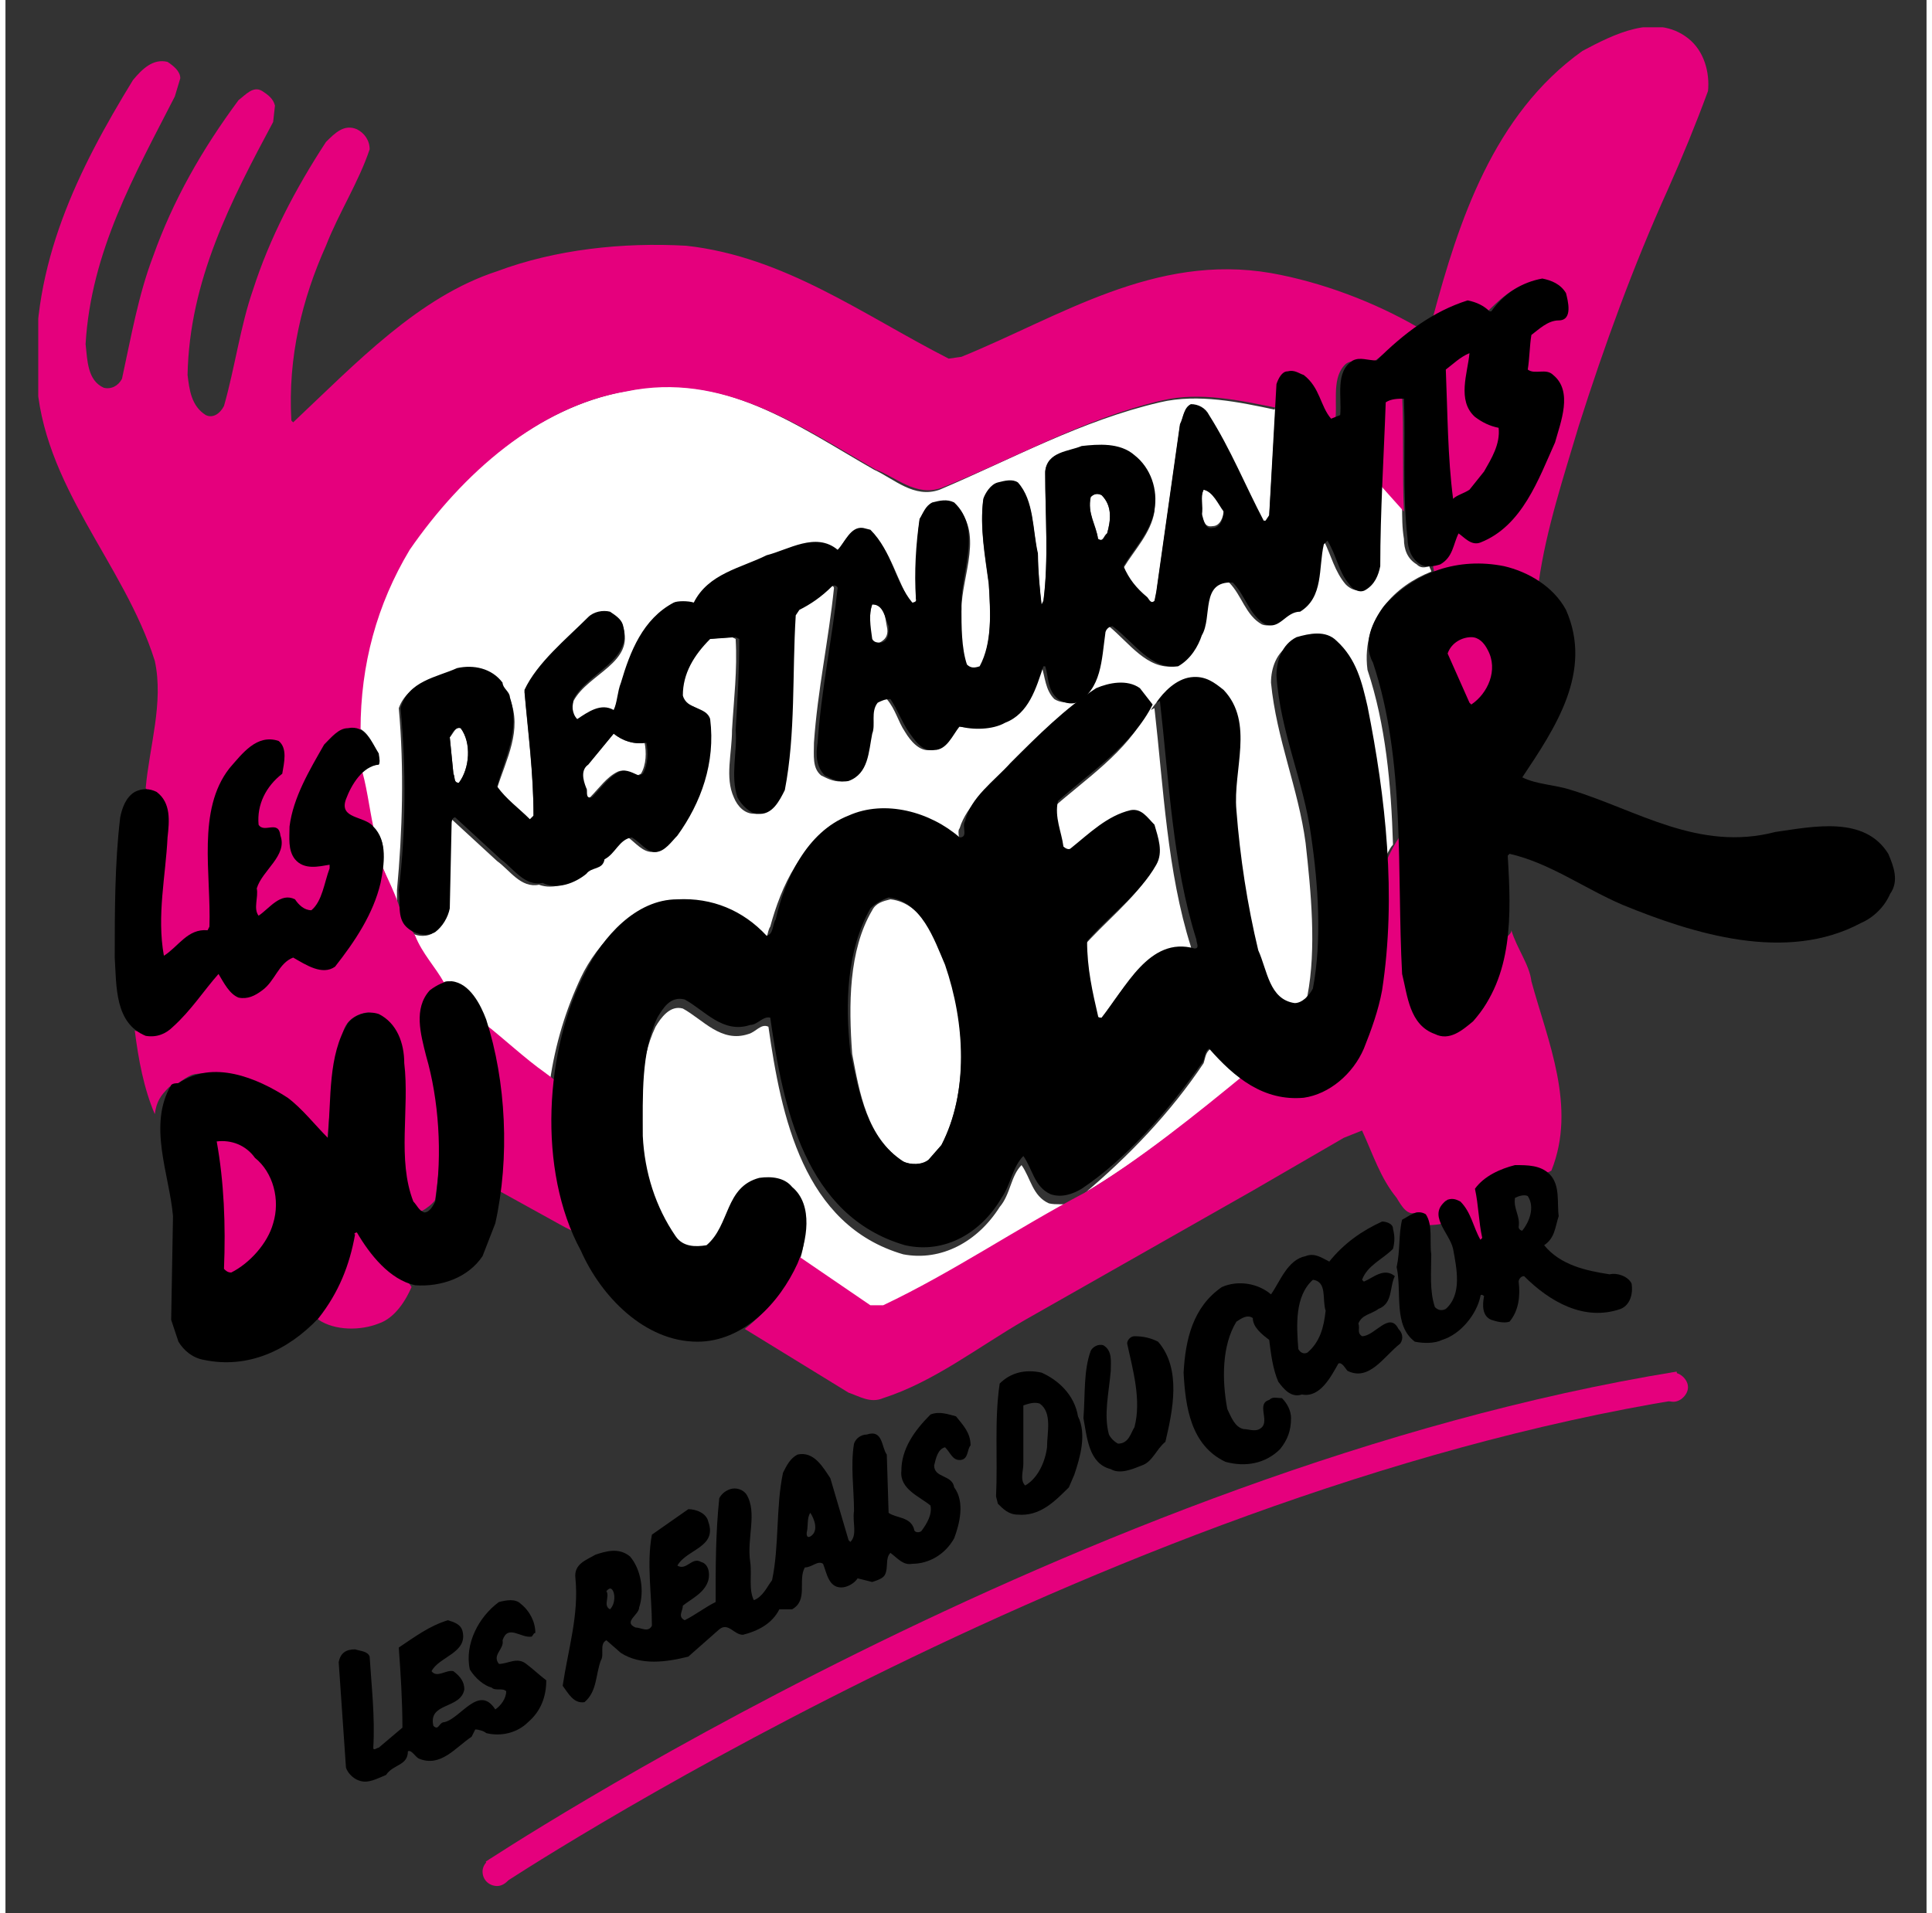 <svg xmlns="http://www.w3.org/2000/svg" xmlns:xlink="http://www.w3.org/1999/xlink" version="1.1" id="Calque_1" x="0px" y="0px" viewBox="435.2 37 105.5 105.1" style="enable-background:new 435.2 37 105.5 105.1;" xml:space="preserve" width="106" height="105">
<rect x="435.2" y="37" width="105.5" height="105.1" fill="#333333" stroke="none"/>
<style type="text/css">
	.st0{fill:#FFFFFF;}
	.st1{clip-path:url(#SVGID_1_);fill:#E5007D;}
	.st2{fill:#E5007D;}
	.st3{clip-path:url(#SVGID_2_);fill:#E5007D;}
	.st4{clip-path:url(#SVGID_3_);fill:#E5007D;}
	.st5{clip-path:url(#SVGID_3_);}
	.st6{clip-path:url(#SVGID_4_);fill:none;stroke:#E5007D;stroke-width:1.534;}
</style>
<title>logo</title>
<g>
	<path class="st0" d="M510.9,70.3c0.7-0.9,1.6-1.5,2.6-1.9c0-0.1-0.1-0.2-0.1-0.3c-0.3,0.1-0.5,0.1-0.7-0.1   c-0.5-0.3-0.7-0.8-0.7-1.4c-0.1-0.6-0.1-1.2-0.1-1.8l-1.3-1.5c-0.1,1.6-0.1,3.2-0.1,4.8c-0.1,0.5-0.3,1-0.8,1.3   c-0.4,0.1-0.7-0.1-0.9-0.3c-0.6-0.7-0.8-1.6-1.2-2.4l-0.2,0.2c-0.3,1.3,0,2.9-1.3,3.7c-0.7,0-1.1,1-1.9,0.7   c-0.9-0.5-1.1-1.6-1.8-2.3c-1.8-0.1-1.2,1.9-1.7,2.9c-0.3,0.7-0.6,1.4-1.3,1.7c-1.5,0.2-2.5-1.3-3.6-2.2c-0.2,0-0.4,0.2-0.4,0.4   c-0.2,1.4-0.2,3.1-1.6,3.8c-0.3,0-0.7,0-1-0.2c-0.5-0.5-0.5-1.2-0.7-1.8l-0.1,0c-0.4,1.1-0.8,2.6-2.1,3.1c-0.7,0.3-1.8,0.3-2.5,0.2   c-0.4,0.5-0.6,1.3-1.4,1.3c-0.6,0.1-1.1-0.5-1.4-1c-0.4-0.6-0.5-1.2-1-1.8c-0.3,0-0.5,0.1-0.7,0.2c-0.4,0.5-0.1,1.1-0.3,1.7   c-0.2,1-0.2,2.2-1.3,2.6c-0.5,0.1-0.9-0.1-1.3-0.3c-0.5-0.4-0.4-1.1-0.4-1.8c0.2-2.9,0.8-5.6,1.1-8.5c0-0.1-0.2-0.2-0.3-0.1   c-0.5,0.5-1.1,1-1.8,1.3l-0.2,0.3c-0.2,3.3,0,6.5-0.6,9.6c-0.3,0.6-0.7,1.4-1.5,1.3c-0.5,0-0.9-0.4-1.1-0.9   c-0.5-1.1-0.1-2.4-0.1-3.7c0.1-1.7,0.3-3.3,0.2-5l-0.2-0.1l-1.4,0.1c-0.9,0.8-1.5,1.9-1.5,3.1c0.3,0.7,1.3,0.5,1.5,1.3   c0.3,2.4-0.5,4.5-1.8,6.4c-0.3,0.4-0.7,1-1.2,0.9c-0.5,0-0.9-0.5-1.3-0.8c-0.6,0.1-0.9,0.9-1.5,1.2c0,0.6-0.7,0.4-1,0.8   c-0.6,0.5-1.6,0.9-2.4,0.6c-1,0.2-1.6-0.8-2.3-1.3l-2.5-2.3c-0.2,0-0.1,0.3-0.2,0.4l-0.1,4.6c-0.1,0.5-0.4,1-0.8,1.3   c-0.4,0.2-0.9,0.1-1.2-0.1c0,0.1,0.1,0.1,0.1,0.2c0.4,0.9,1.1,1.7,1.6,2.6l0,0c0.1,0,0.2-0.1,0.4-0.1c1,0.1,1.6,1.3,1.9,2.1   c0.1,0.2,0.1,0.4,0.2,0.6c0.9,0.7,2.1,1.8,3,2.4l0.5,0.4c0.3-2.1,0.9-4,1.7-5.7c0.9-1.9,2.8-3.9,5-3.9c1.9-0.1,3.6,0.6,4.9,2   c0.4-0.1,0.3-0.6,0.5-0.9c0.6-2.2,1.7-4.7,4-5.7c2-0.9,4.5-0.3,6.1,1.2c0.5,0,0.1-0.7,0.3-0.9c0.4-1.3,1.6-2.2,2.5-3.2   c1.5-1.5,3-3,4.7-4.1c0.7-0.3,1.7-0.5,2.4,0l0.7,0.9c-1.1,2.2-3.4,3.7-5.2,5.3c-0.2,0.9,0.2,1.6,0.3,2.5c0.1,0.1,0.2,0.2,0.4,0.1   c1.1-0.8,2.1-1.8,3.3-2.1c0.6-0.1,1,0.4,1.3,0.8c0.2,0.7,0.5,1.5,0.1,2.2c-0.9,1.5-2.6,2.8-3.8,4.2c0.1,1.4,0.3,2.7,0.6,4.1   c0,0.1,0.2,0.1,0.2,0.1c1.3-1.6,2.6-4.4,5.1-3.8c0.3,0,0.1-0.4,0.1-0.5c-1.3-4.1-1.5-8.7-2-13.1l-0.2,0.1c0.4-0.6,1.1-1.3,1.9-1.4   c0.7-0.1,1.2,0.3,1.8,0.7c1.7,1.8,0.5,4.4,0.7,6.6c0.2,2.7,0.6,5.2,1.2,7.7c0.4,1.1,0.6,2.7,2,2.9c0.5,0,0.8-0.4,1-0.8   c0.5-2.6,0.2-5.7-0.1-8.4c-0.4-3-1.6-5.7-1.9-8.8c0-0.8,0.3-1.7,1.1-2.1c0.7-0.2,1.6-0.4,2.2,0.2c1.1,1,1.4,2.3,1.7,3.6   c0.6,2.7,1,5.4,1.1,8.2c0.2-0.3,0.4-0.8,0.6-1c-0.1-3.3-0.4-6.6-1.4-9.6C509.8,72.3,510.3,71.1,510.9,70.3z"/>
	<path class="st0" d="M482.8,70.2c-0.2,0.6-0.1,1.2-0.1,1.9c0.1,0.3,0.3,0.3,0.5,0.2c0.4-0.2,0.5-0.5,0.4-0.9   C483.5,70.9,483.5,70.2,482.8,70.2z"/>
	<path class="st0" d="M468.6,77.3l-1.4,1.7c-0.5,0.3-0.3,0.8-0.2,1.3c0.2,0.2,0,0.6,0.3,0.5c0.5-0.5,0.9-1.1,1.5-1.4   c0.4-0.2,0.8,0.1,1.1,0.2l0.2-0.1c0.3-0.5,0.3-1.2,0.2-1.7C469.7,77.9,469.1,77.7,468.6,77.3z"/>
	<path class="st0" d="M460,73.8c1-0.2,1.9,0,2.5,0.8c0,0.3,0.4,0.5,0.4,0.8c0.7,1.7-0.2,3.3-0.7,4.9c0.4,0.7,1.2,1.2,1.8,1.8   l0.2-0.2c0-2.4-0.3-4.6-0.5-6.9c0.7-1.5,2.3-2.8,3.5-4c0.3-0.3,0.8-0.4,1.2-0.3c0.3,0.2,0.6,0.4,0.7,0.7c0.7,2-1.9,2.6-2.7,4.1   c-0.1,0.4-0.1,0.8,0.2,1.1c0.6-0.4,1.3-0.9,2-0.5c0.2-0.5,0.3-1.1,0.4-1.5c0.5-1.6,1.2-3.5,2.9-4.4c0.3-0.1,0.8-0.1,1.1,0   c0.8-1.6,2.6-1.9,4-2.6c1.2-0.3,2.7-1.4,3.9-0.3c0.3-0.4,0.6-1.2,1.4-1.2l0.4,0.1c1.2,1.1,1.4,2.7,2.3,4c0.1,0,0.2-0.1,0.2-0.2   c0-1.5,0-3,0.2-4.4c0.1-0.3,0.3-0.7,0.7-0.9c0.4-0.2,0.8-0.2,1.2,0c1.7,1.5,0.4,3.9,0.4,5.8c-0.1,1.1,0,2.2,0.3,3.1   c0.2,0.3,0.4,0.3,0.7,0.1c0.7-1.3,0.6-3,0.5-4.6c-0.2-1.5-0.5-3.1-0.3-4.6c0.1-0.4,0.4-0.8,0.8-0.9c0.3-0.1,0.7-0.1,1.1,0   c0.9,1,0.8,2.6,1.1,3.9c0,0.9,0.1,1.9,0.2,2.8l0.1-0.2c0.3-2.3,0.1-4.7,0.1-7.1c0-1.1,1.3-1,2-1.4c0.9-0.2,2.1-0.3,2.9,0.5   c0.9,0.8,1.2,1.9,1.1,3c-0.2,1.2-1.1,2.1-1.7,3.1c0.2,0.7,0.7,1.2,1.3,1.7c0.1,0.1,0.2,0.3,0.4,0.2l0.1-0.5l1.3-9.2   c0.2-0.4,0.1-0.8,0.6-1.1c0.4,0,0.8,0.2,1,0.6c1.2,1.8,1.9,3.9,3,5.8c0,0.1,0.1,0,0.1,0l0.2-0.3l0.4-6.8c0,0.3,0,0.6-0.1,0.9   c-1.9-0.4-4.2-0.9-6.3-0.4c-4.3,1-8.1,3.1-12.1,4.8c-1.4,0.5-2.5-0.6-3.6-1.1c-4.2-2.4-8.4-5.5-13.7-4.3c-4.8,0.9-9,4.5-11.9,8.7   c-1.7,2.9-2.7,6.2-2.7,9.8c0.5,0.2,0.8,0.9,1.1,1.4c0,0.2,0.1,0.4,0,0.6c-0.4,0-0.7,0.2-1,0.5c0.2,0.9,0.4,2.1,0.6,2.9   c0,0,0,0,0.1,0.1c0.6,0.5,0.6,1.3,0.5,2.1c0.2,0.6,0.6,1.3,0.8,2c0-0.2,0-0.5,0-0.7c0.3-3.2,0.4-6.7,0.1-10   C457.3,74.5,458.9,74.3,460,73.8z"/>
	<path class="st0" d="M501,63.9c-0.2,0.4-0.1,0.9-0.1,1.3c0.1,0.3,0.1,0.8,0.6,0.7c0.4,0,0.6-0.5,0.6-0.9   C501.9,64.7,501.5,64,501,63.9z"/>
	<path class="st0" d="M494.8,64.3c-0.2,0.9,0.3,1.5,0.4,2.3c0.3,0.2,0.3-0.2,0.5-0.3c0.2-0.7,0.3-1.5-0.3-2.1   C495.2,64.1,495,64.1,494.8,64.3z"/>
	<path class="st0" d="M484.5,100.8c0.4,0.2,1,0.2,1.4-0.1l0.7-0.8c1.5-2.9,1.3-6.7,0.3-9.8c-0.6-1.4-1.3-3.5-3.1-3.7   c-0.4,0.1-0.8,0.2-1,0.6c-1.3,2.2-1.3,5.2-1.1,7.9C482.1,97,482.5,99.5,484.5,100.8z"/>
	<path class="st0" d="M459.6,77.5l0.2,2c0.1,0.2,0,0.5,0.3,0.5c0.6-0.8,0.7-2.2,0.1-3C459.9,76.9,459.8,77.3,459.6,77.5z"/>
	<path class="st0" d="M501.4,94.6c-0.3,0.2-0.3,0.5-0.4,0.8c-1.8,2.7-4.1,5.1-6.6,7.2c0,0,0.1,0,0.1-0.1c2.9-1.7,5.9-4.1,8.6-6.3   C502.4,95.8,501.9,95.2,501.4,94.6z"/>
	<path class="st0" d="M492.5,103.1c-0.9-0.4-1-1.4-1.5-2.1c-0.6,0.6-0.6,1.6-1.2,2.3c-1.2,1.9-3.2,3-5.3,2.6   c-5.5-1.6-6.7-7.6-7.4-12.5c-0.4-0.2-0.7,0.3-1.1,0.4c-1.5,0.5-2.5-0.8-3.6-1.4c-0.7-0.2-1.2,0.5-1.5,1c-0.9,1.9-0.9,4.3-0.8,6.5   c0.2,2,0.7,3.9,1.8,5.5c0.4,0.5,1.1,0.6,1.7,0.5c1.3-1.1,1.1-3.2,2.9-3.7c0.7-0.1,1.3,0,1.8,0.5c1,0.9,0.9,2.4,0.5,3.6l3.8,2.6   l0.7,0c3.6-1.6,6.8-3.8,10.3-5.7C493.3,103.1,492.9,103.2,492.5,103.1z"/>
</g>
<g>
	<defs>
		<rect id="SVGID_9_" x="437" y="38.5" width="102" height="102"/>
	</defs>
	<clipPath id="SVGID_1_">
		<use xlink:href="#SVGID_9_" style="overflow:visible;"/>
	</clipPath>
	<path class="st1" d="M527.6,39.1c-1.8-1.4-4.1-0.2-5.8,0.7c-4.9,3.5-6.8,9.4-8.2,14.6c0.5-0.3,1-0.5,1.6-0.6   c0.4,0.1,0.9,0.2,1.2,0.5c0.8-0.8,1.6-1.6,2.7-1.8c0.7,0,1.2,0.2,1.4,0.8c0.1,0.4,0.2,0.7-0.2,1c-0.7,0-1.2,0.5-1.7,0.9l-0.2,2.1   c0.2,0.4,0.8,0,1.1,0.2c0.4,0.2,0.7,0.3,0.9,0.7c0.2,1.4-0.3,2.2-0.7,3.5c-0.9,1.8-1.8,4.1-3.9,4.7c-0.4,0.1-0.7-0.3-0.9-0.5   c-0.1,0.4-0.4,0.8-0.5,1.2c-0.2,0.4-0.4,0.6-0.9,0.6c0.1,0.2,0.1,0.6,0.2,0.8c1.8-0.7,4.1-0.5,5.7,0.5c0.4-2.9,1.4-5.9,2.2-8.6   c1.4-4.4,3-8.8,4.9-13c0.8-1.8,1.5-3.5,2.2-5.4C528.8,41,528.5,39.8,527.6,39.1"/>
</g>
<g>
	<path class="st2" d="M517.9,88.1c0,0.3-0.5,0.4-0.3,0.7c-0.6,1.9-0.7,4-2.8,4.8c-0.5,0.1-0.9,0.1-1.3-0.2c-1.2-0.8-1-2-1.3-3.2   l-0.2-7.5c-0.3,0.2-0.9,1.4-1,1.7c0,2.3,0,3.8-0.3,6.1c-0.5,2.5-0.9,5.6-3.8,6.4c-1.4,0.4-2.4-0.2-3.5-1c-2.8,2.3-5.9,4.8-8.9,6.6   c-3.8,2-7.3,4.4-11.1,6.2l-0.7,0l-4.1-2.8c-0.4,1.6-1.5,3.1-2.8,4.1l5.7,3.5c0.6,0.2,1.2,0.6,1.9,0.3c2.8-0.9,5.2-2.8,7.8-4.3   l12.5-7.1l5-2.9l1-0.4c0.6,1.3,1,2.6,1.9,3.7c0.3,0.5,0.6,1,1.1,0.8c0.5,0,0.2,0.5,0.5,0.7c0.1,0,1,0,1.1-0.2   c-0.2-0.3-0.3-0.6-0.2-0.9c0.2-0.3,0.2-0.3,0.6-0.2c0.9,0.5,0.8,1.6,1.4,2.3c0.8-0.4-0.1-2.1-0.1-3.1c0.7-0.6,1.1-0.9,2-1   c0.7-0.1,1.5,0.5,2.1,0.1c1.4-3.5-0.2-7.1-1.1-10.4C518.9,90,518.2,89.1,517.9,88.1"/>
	<path class="st2" d="M514.1,57.4c0,2.3,0.2,5.1,0.4,7.4c0.2-0.1,0.9-0.6,1.1-0.7c0.9-0.7,1.3-2,1.7-3c0.6-1.2-0.9-0.7-1.3-1.3   c-1-1-0.4-2.5-0.3-3.7C515.4,56.5,514.5,57,514.1,57.4"/>
</g>
<g>
	<defs>
		<rect id="SVGID_11_" x="437" y="38.5" width="102" height="102"/>
	</defs>
	<clipPath id="SVGID_2_">
		<use xlink:href="#SVGID_11_" style="overflow:visible;"/>
	</clipPath>
	<path class="st3" d="M515.9,75.8c0.8-0.7,1.5-1.9,1-3c-0.2-0.4-0.8-0.9-1.2-0.9c-0.6,0-1.3,0.5-1.5,1l1.3,3H515.9z"/>
	<path class="st3" d="M486.6,63.8c4-1.6,7.8-3.8,12.1-4.8c2.1-0.5,4.3,0,6.3,0.4c0.1-0.7-0.1-1.3,0.6-1.7c1.6-0.4,1.7,2,2.6,2.6   c0.2-1-0.2-2.4,0.5-3.2c0.4-0.5,1.1-0.1,1.6-0.2l2.5-1.9c-2.4-1.4-5.3-2.5-8.1-3c-6.4-1.1-11.6,2.4-17,4.6l-0.7,0.1   c-4.7-2.4-9-5.6-14.4-6.2c-3.5-0.2-7.2,0.2-10.4,1.4c-4.3,1.4-7.7,5-11.2,8.3l-0.1-0.1c-0.2-3.5,0.6-6.7,1.9-9.6   c0.7-1.8,1.8-3.5,2.4-5.3c0-0.5-0.3-0.9-0.7-1.1c-0.7-0.3-1.2,0.2-1.7,0.7c-1.7,2.6-3.1,5.3-4,8.1c-0.7,2-1,4.3-1.6,6.4   c-0.2,0.4-0.6,0.7-1,0.5c-0.8-0.5-0.9-1.4-1-2.2c0.1-5.2,2.4-9.6,4.7-13.9l0.1-0.9c-0.1-0.4-0.4-0.6-0.7-0.8   c-0.5-0.3-0.9,0.2-1.3,0.5c-2,2.7-3.6,5.5-4.7,8.6c-0.8,2.1-1.2,4.4-1.7,6.7c-0.2,0.4-0.6,0.6-1,0.5c-0.9-0.4-0.9-1.5-1-2.4   c0.3-5.1,2.7-9.3,4.9-13.6l0.3-1c0-0.4-0.4-0.7-0.7-0.9c-0.8-0.2-1.4,0.4-1.9,1c-3,4.9-5.6,10.1-5.3,16.3c0.3,6,4.8,10.2,6.5,15.6   c0.5,2.3-0.3,4.7-0.5,7l0.5,0.5c0.4,0.2,0.4,0.8,0.5,1.2c0.1,2.6-0.7,5.8-0.4,8.4l0.9-0.8c0.7-0.6,1.6-1.6,2.6-1.5   c0.2-2.3-0.3-4.7,0.2-6.9c0.4-1.5,1-2.9,2.6-3.3c0.3-0.1,0.4,0.1,0.5,0.3c0.2,0.4,0.1,0.7-0.1,1.1c-0.7,0.8-1.4,2-1.2,3.2   c0.1,0.3,0.7,0.2,1,0.3c0.3,0.2,0,0.3,0.2,0.6c-0.1,0.9-0.9,1.5-1.3,2.3c0,0.5,0,1.6,0.2,2.1c0.5-0.2,1.1-0.8,1.6-1   c0.7-0.4,0.7,0.6,1.4,0.5c0.6-0.7,1.4-2.1,1.7-2.9l-0.4-0.3c-0.3,0.1-0.6,0-0.9,0c-0.5,0-0.8,0-1.1-0.4c-0.4-2.1,0.5-3.4,1.4-5.1   c0.5-0.7,1-1.7,1.9-1.5c0-3.6,0.9-6.9,2.7-9.9c2.9-4.2,7.1-7.9,11.9-8.7c5.3-1.1,9.5,1.9,13.7,4.3   C484.1,63.2,485.2,64.3,486.6,63.8"/>
</g>
<g>
	<path class="st2" d="M512,65.1c-0.1-2.1,0-4.4-0.1-6.4c-0.4,0-1.1,0.1-1.4,0.2c0.1,1.4-0.1,2.9-0.2,4.3L512,65.1z"/>
	<path class="st2" d="M465.6,96.5l-0.8-0.6c-1-0.7-2.3-1.9-3.2-2.6c0.5,2.8,0.9,6,0.5,9l3.8,2.1l0.6,0.3l-0.3-1.3   C465.2,101.1,465.4,99.1,465.6,96.5"/>
	<path class="st2" d="M459.4,91.3l-0.1-0.3c-0.5-0.9-1.2-1.6-1.6-2.6c-0.2-0.4-0.5-0.5-0.7-0.9c-0.2-1.2-1-2.5-1.3-3.4   c-0.2,2.2-1.2,4.2-2.6,5.8c-0.4,0.2-0.5,0.1-1,0c-0.5-0.1-1-0.7-1.5-0.4c-0.7,0.8-1.3,2.2-2.6,2c-0.6-0.3-0.9-0.8-1.3-1.3   c-0.9,1.1-2.4,1.3-3.6,2.1c-0.4,0.2-0.4,1.6-0.8,1.3c0.2,1.6,0.5,3.2,1.1,4.6c0.1-0.7,0.3-1,0.8-1.5c0.5-0.1,0.9-0.6,1.4-0.7   c2.9-0.4,5.4,1.6,7.3,3.7c0-1.5,0.4-3.4,0.6-4.8c0.2-0.9,0.1-1.8,1.2-2.2c0.6-0.2,0.7,0,1.1,0.2c0.5,0.4,0.7,1,0.8,1.5l0.1,6.7   l0.4,1.8c0.2,0.2,0.7,0.7,1,0.6c0.2-0.1,0.6-0.4,0.7-0.6l0.3-2.4c0.1-2.5-0.4-4.9-0.9-7.2C458.3,92.6,458.6,91.8,459.4,91.3"/>
	<path class="st2" d="M454.5,104.2c-0.5,1.7-2.8,4.6-2.1,5.3c0.9,0.6,2.3,0.6,3.3,0.2c0.9-0.3,1.5-1.3,1.8-2   C457.1,107,455.1,105.2,454.5,104.2"/>
	<path class="st2" d="M453.6,81.7l1.8,0.7c-0.2-0.9-0.4-2.5-0.7-3.3C454.3,79.7,453.6,80.9,453.6,81.7"/>
</g>
<g>
	<defs>
		<rect id="SVGID_13_" x="437" y="38.5" width="102" height="102"/>
	</defs>
	<clipPath id="SVGID_3_">
		<use xlink:href="#SVGID_13_" style="overflow:visible;"/>
	</clipPath>
	<path class="st4" d="M448.1,99.4c-0.3,0-1.2-0.2-1.5,0.2c0.4,2.2,0.7,4.7,0.5,7.1c0,0.2,0.4,0.4,0.5,0.4c1.5-0.8,2.7-2.7,2.6-4.5   C450.1,101.4,449.3,100,448.1,99.4"/>
	<path class="st5" d="M538.6,83.9c-1.3-2.1-4.1-1.5-6.2-1.2c-4.2,1.1-7.6-1.2-11.2-2.3c-0.9-0.3-1.9-0.3-2.7-0.7   c1.8-2.7,3.9-5.8,2.4-9.2c-0.7-1.3-2.1-2.1-3.4-2.4c-2.5-0.5-4.9,0.3-6.6,2.2c-0.6,0.8-1.2,2-0.6,3.1c1.8,5.4,1.3,11.5,1.6,17.1   c0.3,1.2,0.4,2.8,1.8,3.3c0.8,0.4,1.5-0.2,2.1-0.7c2.2-2.5,2.1-5.8,1.9-9.1l0.1-0.1c2.2,0.5,4.1,1.9,6.2,2.8c3.9,1.6,9,3.2,13.1,1   c0.7-0.3,1.3-0.9,1.6-1.6C539.2,85.4,538.9,84.6,538.6,83.9 M515.7,75.7l-0.1-0.1l-1.2-2.7c0.2-0.6,0.8-0.9,1.3-0.9   c0.4,0,0.7,0.3,0.9,0.7C517.2,73.8,516.6,75.1,515.7,75.7"/>
</g>
<g>
	<path d="M523.3,107c-1.3-0.2-2.7-0.5-3.6-1.6c0.6-0.4,0.6-1,0.8-1.6c-0.1-0.7,0.1-1.7-0.5-2.3c-0.5-0.5-1.2-0.5-1.9-0.5   c-0.8,0.2-1.7,0.6-2.2,1.3c0.2,0.9,0.2,1.8,0.4,2.7c0,0-0.1,0.1-0.1,0.1c-0.4-0.7-0.5-1.5-1.1-2.1c-0.2-0.1-0.4-0.2-0.7-0.1   c-1.2,0.8,0.1,1.8,0.3,2.7c0.2,1.1,0.5,2.5-0.4,3.3c-0.2,0.1-0.4,0.1-0.6-0.1c-0.3-0.9-0.2-1.9-0.2-2.9c-0.1-0.7,0.1-1.6-0.3-2.2   c-0.5-0.3-0.9,0.1-1.3,0.3c-0.2,0.8-0.1,1.7-0.3,2.6c0.3,1.4-0.2,3.2,1,4.1c0.5,0.1,1.1,0.1,1.5-0.1c1-0.3,1.9-1.4,2.1-2.4   c0-0.1,0.1-0.1,0.2,0c-0.1,0.5-0.1,1.1,0.4,1.3c0.3,0.1,0.7,0.2,1,0.1c0.5-0.6,0.6-1.4,0.5-2.2c0-0.1,0.1-0.3,0.3-0.3   c1.4,1.4,3.3,2.5,5.3,1.8c0.5-0.2,0.7-0.8,0.6-1.4C524.3,107.1,523.7,106.9,523.3,107 M518.5,104.6c-0.1,0-0.2-0.1-0.2-0.2   c0.1-0.6-0.3-1-0.2-1.6c0.2-0.1,0.5-0.2,0.7-0.1C519.2,103.3,518.9,104.1,518.5,104.6"/>
	<path d="M467.1,85c0.3-0.4,0.9-0.2,1-0.8c0.6-0.3,0.8-1.1,1.5-1.2c0.5,0.3,0.8,0.8,1.3,0.8c0.5,0,0.9-0.6,1.2-0.9   c1.3-1.8,2.1-4,1.8-6.4c-0.2-0.7-1.3-0.5-1.5-1.3c0-1.2,0.6-2.2,1.5-3.1l1.4-0.1l0.2,0.1c0,1.7-0.1,3.4-0.2,5   c0.1,1.2-0.3,2.5,0.1,3.7c0.2,0.4,0.7,0.9,1.1,0.9c0.8,0.1,1.2-0.7,1.5-1.3c0.6-3.1,0.4-6.4,0.6-9.6l0.2-0.3   c0.6-0.3,1.2-0.7,1.8-1.3c0.1-0.1,0.3,0,0.3,0.1c-0.3,2.8-0.9,5.6-1.1,8.5c-0.1,0.6-0.1,1.3,0.4,1.8c0.4,0.2,0.8,0.4,1.3,0.3   c1.1-0.4,1.1-1.6,1.3-2.6c0.2-0.5-0.1-1.2,0.3-1.7c0.2-0.1,0.4-0.2,0.7-0.2c0.4,0.6,0.6,1.2,1,1.8c0.3,0.4,0.7,1.1,1.4,1   c0.7,0,1-0.8,1.4-1.3c0.7,0.2,1.8,0.2,2.5-0.2c1.3-0.5,1.7-1.9,2.1-3.1l0.1,0c0.2,0.6,0.1,1.3,0.7,1.8c0.3,0.2,0.7,0.3,1,0.2   c1.4-0.7,1.4-2.4,1.6-3.8c0-0.2,0.2-0.4,0.4-0.4c1.2,0.9,2.1,2.4,3.6,2.2c0.7-0.4,1.1-1.1,1.3-1.7c0.6-1-0.1-3,1.7-2.9   c0.7,0.7,0.9,1.8,1.8,2.3c0.8,0.3,1.1-0.7,1.9-0.7c1.3-0.8,1-2.4,1.3-3.7l0.2-0.2c0.5,0.8,0.6,1.7,1.2,2.4c0.2,0.3,0.6,0.5,0.9,0.3   c0.5-0.3,0.7-0.8,0.8-1.3c0-3,0.2-6.1,0.3-9c0.3-0.2,0.7-0.2,1-0.2c0.1,2.6-0.1,5.1,0.2,7.7c0,0.5,0.2,1.1,0.7,1.4   c0.3,0.2,0.8,0.1,1.1,0c0.7-0.4,0.7-1.1,1-1.7c0.3,0.2,0.7,0.7,1.2,0.5c2.3-0.9,3.2-3.5,4.1-5.5c0.3-1.1,1-2.8-0.1-3.7   c-0.4-0.4-1,0-1.4-0.3c0.1-0.6,0.1-1.3,0.2-1.9c0.4-0.3,0.9-0.8,1.5-0.8c0.8,0,0.5-1.1,0.4-1.5c-0.3-0.5-0.8-0.7-1.3-0.8   c-1.1,0.2-2.1,0.8-2.8,1.8l-0.1,0c-0.3-0.3-0.7-0.5-1.2-0.6c-1.9,0.6-3.5,1.8-5,3.3c-0.5,0-0.9-0.2-1.3,0c-1,0.6-0.6,2-0.7,3   L508,60c-0.6-0.7-0.6-1.7-1.5-2.4c-0.3-0.1-0.5-0.3-0.9-0.2c-0.3,0-0.5,0.4-0.6,0.7l-0.4,7.2l-0.2,0.3c0,0-0.1,0-0.1,0   c-1-1.9-1.8-3.9-3-5.8c-0.2-0.4-0.6-0.6-1-0.6c-0.4,0.2-0.4,0.7-0.6,1.1l-1.3,9.2l-0.1,0.5c-0.2,0.2-0.3-0.1-0.4-0.2   c-0.6-0.5-1-1-1.3-1.7c0.6-1,1.5-1.9,1.7-3.1c0.2-1.1-0.2-2.3-1.1-3c-0.8-0.7-2-0.6-2.9-0.5c-0.7,0.3-1.9,0.3-2,1.4   c0,2.4,0.2,4.8-0.1,7.1l-0.1,0.2c-0.1-0.9-0.2-1.9-0.2-2.8c-0.3-1.3-0.2-2.9-1.1-3.9c-0.3-0.2-0.7-0.1-1.1,0   c-0.4,0.1-0.7,0.6-0.8,0.9c-0.2,1.5,0.1,3.1,0.3,4.6c0.1,1.6,0.2,3.3-0.5,4.6c-0.3,0.1-0.5,0.1-0.7-0.1c-0.3-0.9-0.3-2.1-0.3-3.1   c-0.1-1.9,1.2-4.3-0.4-5.8c-0.4-0.2-0.8-0.1-1.2,0c-0.4,0.2-0.5,0.6-0.7,0.9c-0.2,1.4-0.3,2.9-0.2,4.4c0.1,0.1-0.1,0.2-0.2,0.2   c-1-1.2-1.1-2.8-2.3-4l-0.4-0.1c-0.7-0.1-1,0.8-1.4,1.2c-1.2-1-2.7,0-3.9,0.3c-1.4,0.7-3.2,1-4,2.6c-0.3-0.1-0.9-0.1-1.1,0   c-1.7,0.9-2.4,2.7-2.9,4.4c-0.2,0.5-0.2,1.1-0.4,1.5c-0.7-0.4-1.4,0.1-2,0.5c-0.3-0.3-0.3-0.8-0.2-1.1c0.8-1.5,3.3-2.1,2.7-4.1   c-0.1-0.3-0.4-0.5-0.7-0.7c-0.4-0.1-0.9,0-1.2,0.3c-1.2,1.2-2.8,2.5-3.5,4c0.2,2.3,0.5,4.5,0.5,6.9l-0.2,0.2   c-0.6-0.6-1.3-1.1-1.8-1.8c0.4-1.5,1.3-3.1,0.7-4.9c0-0.3-0.4-0.5-0.4-0.8c-0.6-0.8-1.6-1-2.5-0.8c-1.1,0.5-2.7,0.7-3.1,2.2   c0.3,3.3,0.3,6.7-0.1,10c0.1,0.7-0.1,1.5,0.4,2c0.4,0.4,1.1,0.6,1.6,0.3c0.4-0.3,0.7-0.8,0.8-1.3l0.1-4.6c0-0.1,0-0.4,0.2-0.4   l2.5,2.3c0.7,0.5,1.3,1.5,2.3,1.3C465.5,85.9,466.5,85.5,467.1,85 M515.6,56.4c-0.1,1.1-0.7,2.6,0.3,3.5c0.4,0.3,0.8,0.5,1.3,0.6   c0.1,0.9-0.4,1.7-0.8,2.4l-0.8,1c-0.3,0.2-0.7,0.3-0.9,0.5c-0.3-2.3-0.3-4.7-0.4-7.1C514.7,57,515.1,56.6,515.6,56.4 M501,63.9   c0.5,0.1,0.8,0.8,1.1,1.2c0,0.4-0.2,0.9-0.6,0.9c-0.4,0.1-0.5-0.4-0.6-0.7C501,64.8,500.8,64.3,501,63.9 M494.8,64.3   c0.2-0.2,0.4-0.2,0.6-0.1c0.6,0.6,0.5,1.4,0.3,2.1c-0.2,0.2-0.2,0.5-0.5,0.3C495.1,65.9,494.6,65.2,494.8,64.3 M482.8,70.2   c0.6,0,0.7,0.7,0.9,1.2c0,0.4,0,0.8-0.4,0.9c-0.2,0-0.4,0-0.5-0.2C482.7,71.4,482.6,70.7,482.8,70.2 M467.2,79l1.4-1.7   c0.5,0.4,1.1,0.6,1.8,0.5c0.1,0.5,0.1,1.2-0.2,1.7l-0.2,0.1c-0.3-0.1-0.7-0.4-1.1-0.2c-0.6,0.3-1,0.9-1.5,1.4   c-0.4,0.1-0.2-0.4-0.3-0.5C466.9,79.8,466.8,79.3,467.2,79 M460.1,80c-0.3,0-0.2-0.3-0.3-0.5l-0.2-2c0.1-0.2,0.3-0.6,0.6-0.5   C460.8,77.8,460.7,79.2,460.1,80"/>
	<path d="M509.7,110.4c-0.3-0.2-0.1-0.4-0.2-0.7c0.2-0.5,0.7-0.5,1.1-0.8c0.8-0.3,0.6-1.2,0.9-1.8c-0.6-0.5-1.2,0.1-1.7,0.3   l-0.1-0.1c0.3-0.8,1.1-1.1,1.7-1.7c0.1-0.4,0.1-0.7,0-1.1c0-0.3-0.4-0.4-0.6-0.4c-1.1,0.5-2.1,1.2-2.9,2.2   c-0.4-0.2-0.8-0.5-1.3-0.3c-1,0.2-1.4,1.4-1.9,2.1c-0.7-0.6-1.8-0.8-2.7-0.4c-1.6,1.1-2,2.9-2.1,4.7c0.1,1.9,0.4,4,2.3,4.9   c1.1,0.3,2.2,0.1,3-0.7c0.4-0.5,0.6-1,0.6-1.7c0-0.4-0.2-0.8-0.5-1.1c-0.3,0-0.5-0.1-0.7,0.1c-0.7,0.2,0,1.1-0.4,1.5   c-0.3,0.3-0.7,0.1-1,0.1c-0.5-0.1-0.7-0.7-0.9-1.1c-0.3-1.6-0.3-3.5,0.5-4.8c0.3-0.2,0.6-0.4,0.9-0.2c0,0.5,0.5,0.9,0.9,1.2   c0.1,0.8,0.2,1.6,0.5,2.3c0.3,0.4,0.7,0.9,1.3,0.7c1,0.2,1.6-1,2-1.7c0.2-0.1,0.4,0.3,0.5,0.4c1.2,0.6,2-0.8,2.9-1.5   c0.2-0.3,0.1-0.6-0.1-0.8C511.2,109,510.4,110.4,509.7,110.4 M506.7,111.3c-0.2,0.1-0.4,0-0.5-0.2c-0.1-1.3-0.2-2.9,0.8-3.8   c0.8,0.1,0.5,1.1,0.7,1.7C507.6,109.9,507.4,110.7,506.7,111.3"/>
	<path d="M500.9,95.4c0.2-0.2,0.1-0.6,0.4-0.8c1.4,1.6,3,2.9,5.2,2.7c1.4-0.2,2.7-1.3,3.3-2.7c0.4-1,0.8-2.1,1-3.2   c0.8-5.2,0.2-10.6-0.8-15.6c-0.3-1.3-0.6-2.6-1.7-3.6c-0.6-0.6-1.5-0.4-2.2-0.2c-0.8,0.4-1.1,1.3-1.1,2.1c0.2,3.1,1.5,5.8,1.9,8.8   c0.4,2.7,0.6,5.8,0.1,8.4c-0.2,0.4-0.6,0.8-1,0.8c-1.4-0.2-1.5-1.8-2-2.9c-0.6-2.5-1-5.1-1.2-7.7c-0.2-2.2,1-4.8-0.7-6.6   c-0.5-0.4-1-0.8-1.8-0.7c-0.8,0.1-1.5,0.8-1.9,1.4l0.2-0.1c0.5,4.4,0.7,9,2,13.1c0,0.2,0.2,0.5-0.1,0.5c-2.5-0.7-3.8,2.2-5.1,3.8   c-0.1,0-0.2,0-0.2-0.1c-0.3-1.3-0.6-2.6-0.6-4.1c1.2-1.4,2.9-2.6,3.8-4.2c0.4-0.7,0.1-1.5-0.1-2.2c-0.4-0.4-0.7-0.9-1.3-0.8   c-1.3,0.3-2.3,1.3-3.3,2.1c-0.1,0.1-0.3,0-0.4-0.1c-0.1-0.8-0.5-1.6-0.3-2.5c1.8-1.6,4.1-3.1,5.2-5.3l-0.7-0.9   c-0.7-0.5-1.7-0.3-2.4,0c-1.7,1.1-3.2,2.6-4.7,4.1c-0.9,1-2.2,1.9-2.5,3.2c-0.2,0.3,0.2,0.9-0.3,0.9c-1.6-1.4-4.1-2.1-6.1-1.2   c-2.3,0.9-3.5,3.5-4,5.7c-0.2,0.3-0.1,0.8-0.5,0.9c-1.3-1.4-3-2.1-4.9-2c-2.3,0-4.1,2.1-5,3.9c-2.3,4.3-2.7,11-0.3,15.4   c1.1,2.5,3.5,5,6.4,5c2.5,0,4.5-2.1,5.5-4.3c0.5-1.2,0.9-3.2-0.3-4.2c-0.4-0.5-1.1-0.6-1.8-0.5c-1.9,0.5-1.6,2.6-2.9,3.7   c-0.6,0.1-1.3,0.1-1.7-0.5c-1.1-1.6-1.7-3.5-1.8-5.5c0-2.2-0.1-4.6,0.8-6.5c0.3-0.5,0.7-1.2,1.5-1c1.1,0.6,2.1,1.9,3.6,1.4   c0.4,0,0.7-0.5,1.1-0.4c0.7,4.9,1.9,10.9,7.4,12.5c2.2,0.5,4.2-0.7,5.3-2.6c0.5-0.7,0.6-1.7,1.2-2.3c0.5,0.7,0.6,1.7,1.5,2.1   c0.6,0.2,1.2,0,1.7-0.3C496.7,100.7,499,98.1,500.9,95.4 M486.6,99.9l-0.7,0.8c-0.3,0.3-1,0.3-1.4,0.1c-2-1.3-2.4-3.7-2.9-6   c-0.3-2.7-0.2-5.6,1.1-7.9c0.3-0.3,0.7-0.5,1-0.6c1.8,0.2,2.5,2.3,3.1,3.7C487.9,93.2,488.1,97,486.6,99.9"/>
	<path d="M497.2,110.4c-0.2,0-0.4,0.2-0.4,0.4c0.3,1.4,0.8,3.1,0.4,4.6c-0.2,0.3-0.3,0.9-0.9,0.9c-0.2-0.1-0.4-0.3-0.5-0.5   c-0.3-1.1,0-2.3,0.1-3.5c0-0.5,0.1-1.1-0.4-1.4c-0.3-0.1-0.6,0.1-0.7,0.3c-0.4,1.1-0.3,2.4-0.4,3.7c0.2,1.1,0.3,2.5,1.5,2.8   c0.5,0.3,1.2,0,1.7-0.2c0.6-0.2,0.8-0.9,1.3-1.3c0.4-1.7,0.9-4-0.4-5.5C498.1,110.5,497.7,110.4,497.2,110.4"/>
	<path d="M492.1,112.4c-0.9-0.2-1.7,0-2.3,0.6c-0.3,2-0.1,4.1-0.2,6.2l0.1,0.4c0.3,0.3,0.6,0.6,1.1,0.6c1.2,0.1,2-0.7,2.8-1.5   l0.3-0.7c0.3-0.9,0.7-2.2,0.2-3.2C493.9,113.6,493,112.8,492.1,112.4 M492.4,116.5c-0.1,0.8-0.5,1.7-1.2,2.1   c-0.3-0.3-0.1-0.8-0.1-1.2l0-3.2c0.3-0.1,0.6-0.2,0.9-0.1C492.7,114.6,492.4,115.7,492.4,116.5"/>
	<path d="M486,114.7c-0.9,0.9-1.6,1.9-1.6,3.1c-0.1,1,1,1.4,1.6,1.9c0.1,0.5-0.2,1-0.5,1.4c-0.1,0.1-0.4,0.1-0.4-0.1   c-0.2-0.7-1-0.6-1.4-0.9l-0.1-3.2c-0.3-0.4-0.2-1.4-1.1-1.1c-0.3,0-0.6,0.2-0.7,0.5c-0.2,1.2,0,2.5,0,3.7c-0.1,0.6,0.2,1.3-0.2,1.7   l-0.1-0.1l-1-3.4c-0.4-0.6-0.9-1.5-1.8-1.3c-0.4,0.2-0.6,0.6-0.8,1c-0.4,1.9-0.2,4-0.6,5.9c-0.3,0.4-0.5,0.9-1,1.1   c-0.3-0.6-0.1-1.4-0.2-2.1c-0.2-1.3,0.4-2.7-0.2-3.7c-0.2-0.3-0.6-0.4-0.9-0.3c-0.3,0.1-0.5,0.3-0.6,0.5c-0.2,1.9-0.2,3.7-0.2,5.7   c-0.6,0.3-1.1,0.7-1.7,1c-0.4-0.2-0.1-0.5-0.1-0.8c0.5-0.4,1.2-0.7,1.4-1.4c0.1-0.4,0-0.9-0.4-1c-0.5-0.3-0.8,0.5-1.3,0.2   c0.5-0.9,2.2-1,1.7-2.4c-0.1-0.5-0.7-0.7-1.1-0.7l-2,1.4c-0.3,1.6,0,3.3,0,5c-0.2,0.4-0.6,0.1-0.9,0.1c-0.7-0.3,0.2-0.7,0.2-1.1   c0.3-0.9,0.1-2.1-0.5-2.8c-0.6-0.5-1.3-0.3-1.9-0.1c-0.5,0.3-1.2,0.5-1.1,1.3c0.2,2-0.4,3.9-0.7,5.9c0.3,0.4,0.6,1,1.2,0.9   c0.7-0.6,0.6-1.5,0.9-2.3c0.2-0.3-0.1-0.9,0.3-1.1l0.8,0.7c1.1,0.7,2.5,0.5,3.7,0.2l1.7-1.5c0.5-0.4,0.8,0.3,1.3,0.3   c0.8-0.2,1.6-0.6,2-1.4l0.7,0c0.9-0.5,0.3-1.6,0.7-2.3c0.4,0,0.7-0.4,1-0.2c0.2,0.5,0.3,1.3,1,1.3c0.3,0,0.7-0.2,0.9-0.5l0.8,0.2   c0.3-0.1,0.6-0.2,0.7-0.4c0.2-0.4,0-0.9,0.3-1.2c0.4,0.3,0.7,0.7,1.2,0.6c0.9,0,1.8-0.5,2.3-1.4c0.3-0.8,0.6-2,0-2.8   c-0.1-0.7-1.1-0.5-1.1-1.2c0.1-0.4,0.2-0.9,0.6-1c0.3,0.3,0.4,0.7,0.8,0.7c0.5,0,0.4-0.6,0.6-0.8c0-0.7-0.4-1.1-0.8-1.6   C487,114.7,486.5,114.5,486,114.7 M468.4,125.4c-0.4-0.2,0-0.7-0.2-1c0.1-0.1,0.2-0.2,0.3-0.1C468.7,124.5,468.7,125.1,468.4,125.4    M479.4,121.4c-0.2,0.1-0.2-0.1-0.2-0.2c0.1-0.4,0-0.8,0.2-1.1C479.6,120.4,479.9,121.1,479.4,121.4"/>
	<path d="M463.8,128.4c-0.5-0.4-1,0-1.5,0c-0.4-0.5,0.3-0.8,0.2-1.3c0.3-0.9,1-0.1,1.6-0.2c0.1-0.1,0.1-0.2,0.2-0.2   c0-0.6-0.3-1.2-0.8-1.6c-0.3-0.3-0.8-0.2-1.2-0.1c-1.1,0.8-1.9,2.3-1.6,3.7c0.3,0.5,0.8,0.9,1.2,1c0.2,0.2,0.6,0,0.8,0.2   c0,0.4-0.3,0.8-0.6,1c-0.9-1.4-1.9,0.5-2.8,0.7c-0.3,0-0.3,0.5-0.6,0.2c-0.3-1.3,1.5-0.9,1.7-2c0-0.4-0.2-0.7-0.6-1   c-0.4-0.1-0.9,0.4-1.2,0c0.4-0.8,2-1,1.7-2.2c-0.1-0.4-0.5-0.5-0.8-0.6c-1,0.3-1.8,0.9-2.7,1.5c0.1,1.4,0.2,2.9,0.2,4.4l-1.3,1.1   c-0.1,0-0.3,0.2-0.3,0c0.1-1.7-0.1-3.4-0.2-5c-0.1-0.3-0.5-0.3-0.8-0.4c-0.5,0-0.8,0.2-0.9,0.7l0.4,5.8c0.1,0.3,0.4,0.6,0.7,0.7   c0.5,0.2,1-0.1,1.5-0.3c0.4-0.6,1.2-0.5,1.2-1.3c0.2-0.1,0.4,0.3,0.6,0.4c1.2,0.5,2-0.6,2.9-1.2l0.2-0.4c0.2,0,0.5,0.1,0.6,0.2   c0.8,0.2,1.7,0,2.3-0.6c0.7-0.6,1-1.4,1-2.3C464.5,129,464.2,128.7,463.8,128.4"/>
	<path d="M454.5,104.7c0.7,1.2,1.8,2.6,3.2,2.9c1.4,0.1,2.9-0.4,3.7-1.6l0.7-1.8c0.8-3.6,0.6-7.8-0.5-11.2c-0.3-0.8-0.9-2-1.9-2.1   c-0.4,0-0.8,0.2-1.2,0.5c-0.9,1-0.5,2.4-0.2,3.6c0.7,2.4,0.9,5.4,0.5,8c-0.1,0.2-0.3,0.6-0.6,0.6c-0.3-0.1-0.4-0.4-0.6-0.6   c-0.9-2.3-0.2-5.1-0.5-7.6c0-1.1-0.4-2.2-1.4-2.7c-0.6-0.2-1.3,0-1.7,0.5c-1.1,1.8-0.9,4.1-1.1,6.3c-0.7-0.7-1.4-1.6-2.2-2.2   c-1.7-1.1-4.1-2.1-6-0.8c-0.1,0-0.3,0-0.4,0.1c-1.3,2.2-0.1,4.9,0.1,7.2l-0.1,5.7l0.4,1.2c0.3,0.5,0.8,0.9,1.4,1   c2.4,0.5,4.6-0.5,6.3-2.3c1.1-1.4,1.7-2.9,2-4.6C454.3,104.8,454.4,104.7,454.5,104.7 M449.9,104.2c-0.3,1.1-1.3,2.2-2.3,2.7   c-0.2,0-0.3-0.1-0.4-0.2c0.1-2.4,0-4.8-0.4-7c0.8-0.1,1.6,0.2,2.1,0.9C449.9,101.4,450.3,102.9,449.9,104.2"/>
	<path d="M446.9,90.5c0.3,0.5,0.6,1.1,1.1,1.3c0.5,0.1,0.9-0.1,1.3-0.4c0.7-0.5,0.9-1.5,1.7-1.8c0.7,0.4,1.6,1,2.3,0.5   c1.1-1.4,2.1-2.9,2.5-4.6c0.2-1,0.4-2.3-0.4-3.1c-0.5-0.6-1.9-0.4-1.5-1.5c0.3-0.8,0.9-1.8,1.8-1.9c0.1-0.2,0-0.4,0-0.6   c-0.4-0.6-0.7-1.6-1.7-1.4c-0.5,0-0.9,0.5-1.3,0.9c-0.8,1.4-1.7,2.9-1.9,4.5c0,0.6-0.1,1.3,0.3,1.8c0.5,0.6,1.3,0.4,1.9,0.3l0,0.2   c-0.3,0.8-0.4,1.8-1,2.3c-0.4,0-0.7-0.3-0.9-0.6c-0.8-0.4-1.4,0.5-2,0.9c-0.3-0.4,0-1-0.1-1.5c0.3-1,1.7-1.8,1.3-2.9   c-0.1-0.9-0.9-0.1-1.2-0.6c-0.1-1.1,0.4-2.1,1.3-2.8c0.1-0.6,0.3-1.4-0.2-1.8c-1.2-0.4-2,0.7-2.7,1.5c-1.8,2.3-1,5.8-1.1,8.7   l-0.1,0.2c-1.1-0.1-1.6,0.9-2.4,1.4c-0.4-2.2,0.1-4.4,0.2-6.5c0.1-0.9,0.2-1.9-0.6-2.5c-0.4-0.2-0.8-0.2-1.2,0   c-0.5,0.3-0.7,0.9-0.8,1.4c-0.3,2.5-0.3,5.2-0.3,7.7c0.1,1.6,0,3.6,1.7,4.3c0.6,0.1,1.1-0.1,1.5-0.5   C445.4,92.5,446.1,91.4,446.9,90.5"/>
</g>
<g>
	<defs>
		<rect id="SVGID_15_" x="437" y="38.5" width="102" height="102"/>
	</defs>
	<clipPath id="SVGID_4_">
		<use xlink:href="#SVGID_15_" style="overflow:visible;"/>
	</clipPath>
	<path class="st6" d="M462,139.9c0,0,32.5-21.5,65.1-26.8"/>
</g>
<g>
	<path class="st2" d="M463,139.8c0,0.4-0.4,0.8-0.8,0.8c-0.4,0-0.8-0.3-0.8-0.8c0-0.4,0.4-0.8,0.8-0.8   C462.6,139,463,139.4,463,139.8"/>
	<path class="st2" d="M527.6,113.2c0,0.4-0.4,0.8-0.8,0.8c-0.4,0-0.8-0.3-0.8-0.8c0-0.4,0.4-0.8,0.8-0.8   C527.2,112.4,527.6,112.8,527.6,113.2"/>
</g>
</svg>